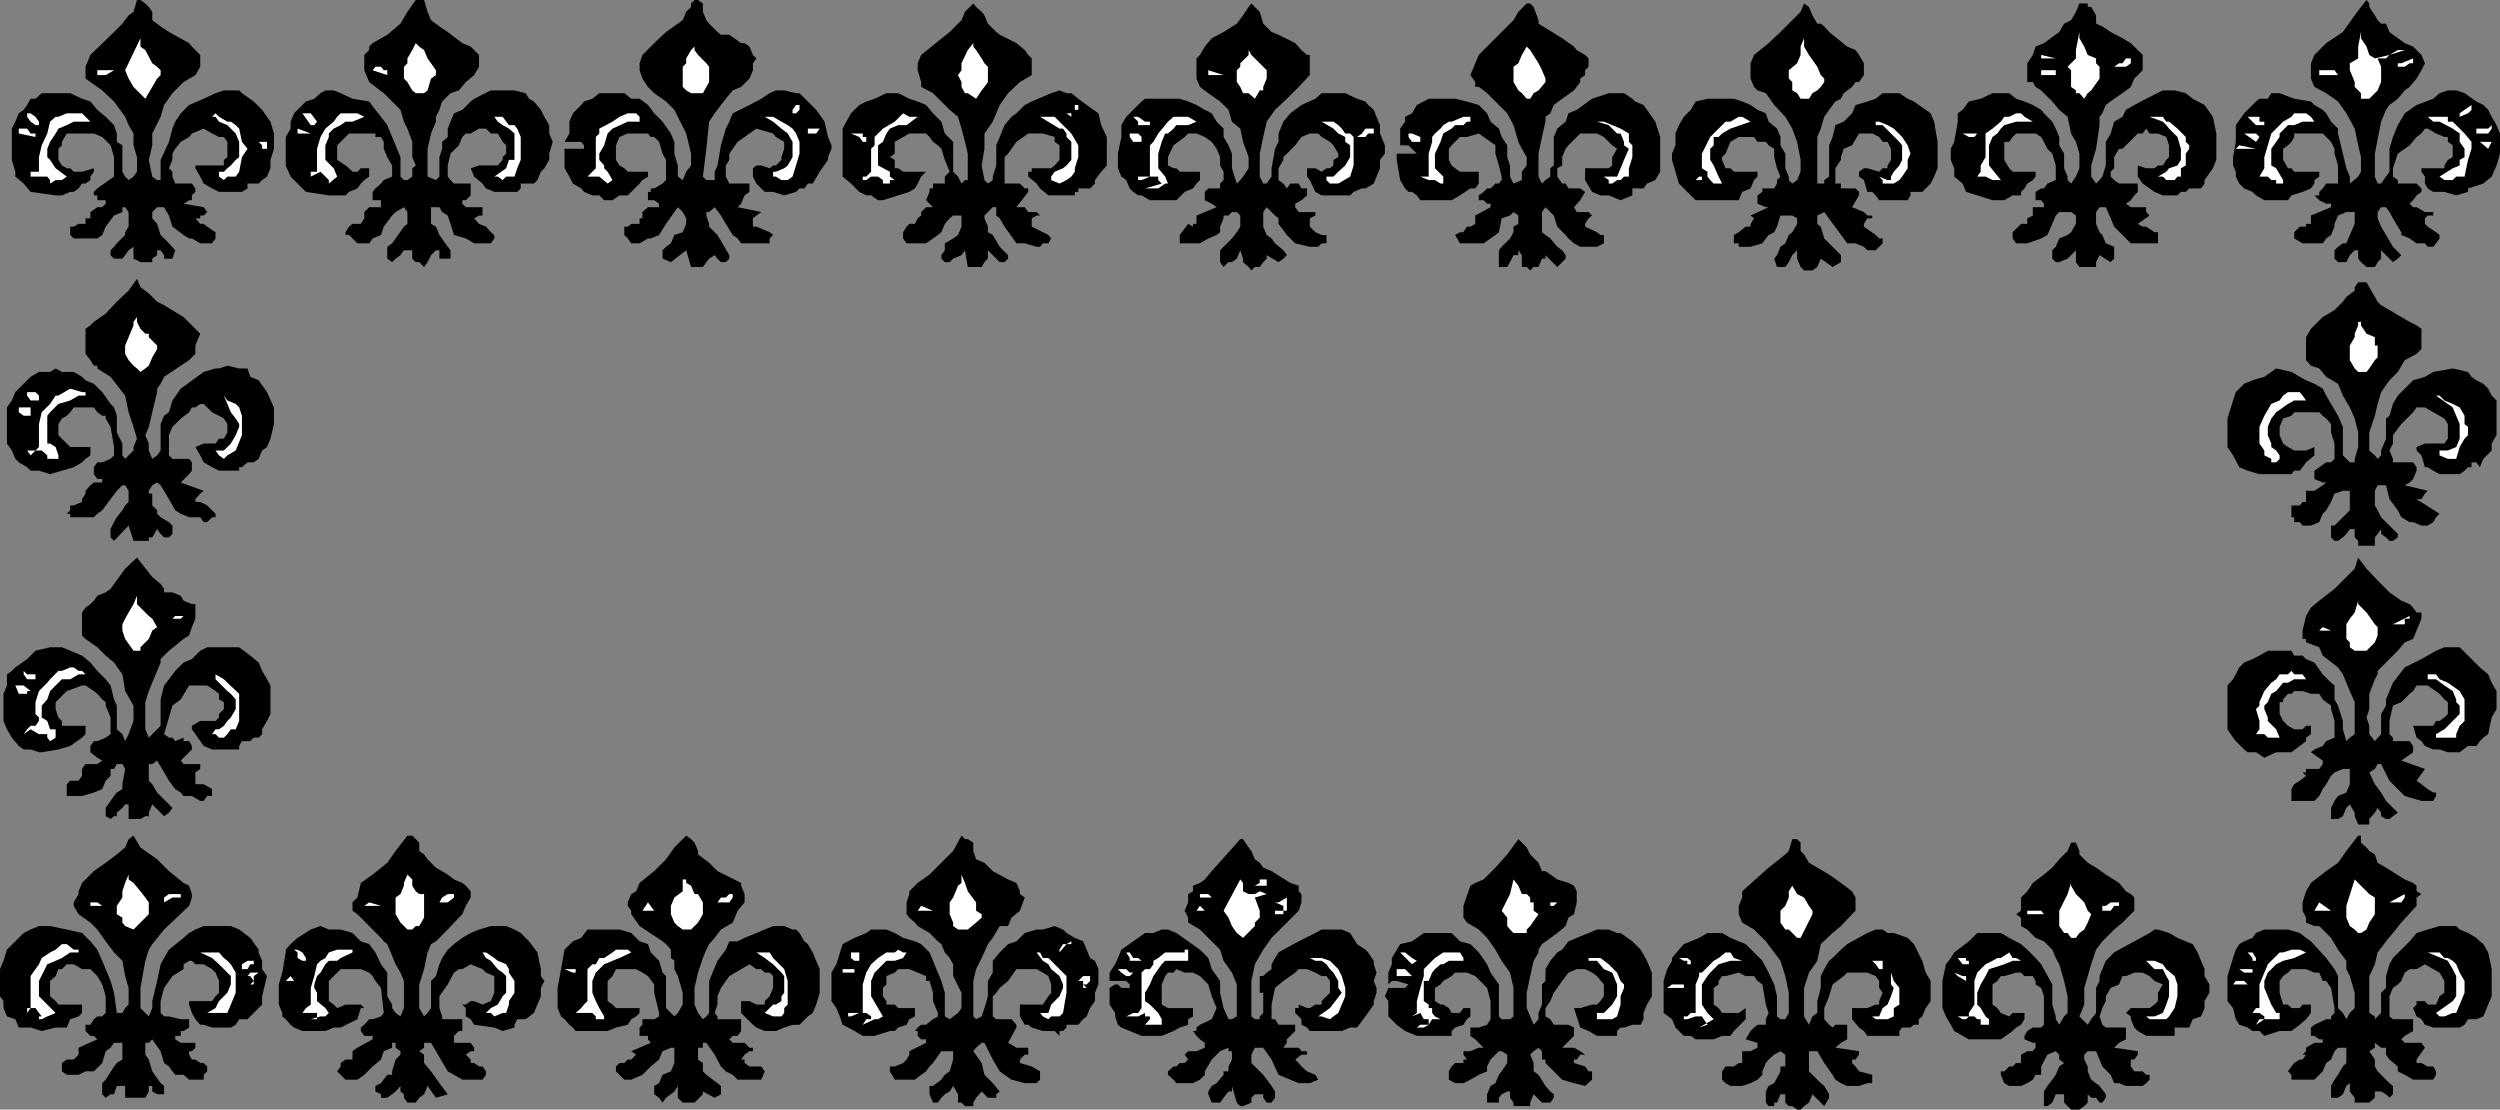 <svg xmlns="http://www.w3.org/2000/svg" width="359.602" height="159.602"><rect width="100%" height="100%" fill="#808080" stroke="none"/><path d="m61 0 .5 1.703.5 1.2 1.203.898 1.2.8L66.5 6.204l1.203.5 1.2 1.2v1.699l-.7 1.199-1.203 1L66 13l-1.2.402-1.198 1.2-.399 1.199-.5 1v.699L62 19.203l-.5 2.2v4l1.203.5.5-.5v-2.801l.399-1.2v-1l.8-.699V18.5l.399-1 .5-1.2 1.199-.5 1.203-1.198.5-.399L70.602 13H74l1.602.402.5.801.699.399 1 1.199.5 1L79 18v1.203l.5 1.2-.5 1.699V23l-.7 1.203-.5.5-.5 1.2-.5.5h-1.898v.699l-.5.5h-3.3l-1.2-.5-.5-.7-1.199-1-.5-1.199 1.2-.402h2.699L72.3 23v-.398l.5-.5v-1.2l-.5-.5-.7-1.199h-1l-.699-.703h-1l-1.199.703H67l-.5.5-.5 1.2-1.2 1.199-.398 1.699v1.601l.399.5.5.5h2.402v1.7L67 28.8h-.5v.5l.5.5h2.402V31h-.5l-.699.402.7.801 1 .399.699.8.5.399v.5l-.5.699h-2.399L67 34.3l-1.7-.5-.5-1.597L64.403 31l-.8-.5-.399-.7H62v2.403l.703.399.5 1.199 1.2 1.699.398.5v1.203h-1.598V36h-.5l-.703.703-.5 1-.5.7-.7-.7h-.5l-.5-.5V36h-1.198l-.5.703-.7.5-.5.5-.699-.5V35.5l.7-.5.5-.7 1.199-1.698.5-.399V30.5l-.5-.7-1.2.7-.5.5-1.199 1.602-.402 1.199-1.2.5-.5.699h-1.699l-1.199-1.2h-.5v-.398l.5-.8.5-.399h1.2l.5-.8V30.5l.699-.7H54.8v-1h-1.2v-1.198l.399-.5.8-.7.403-.5 1.2-.5v-1.601l-.7-1.2-.5-1.199v-1l-.402-.699H54v-.5h-3.797l-.5.5-.703.7-.5.5V23l1.203.8.5.403.5.5h.7l.5-.5h1.199v1.2l-.7.5-.5.5-.5.699-1.199.5-.5.5h-2.402l-3.301-.5-2.2-2.2-.698-1.601v-4.098L41.8 18.5v-1l.5-1.2 1.7-1.697 1.203-.399.899-.8L46.8 13H48l1 .402 1.703.801 2.399.399L54 15.8l.8 1 .904 1.2.7 1.703.5 1.2.699 1.699v2.8l.5.5h.5l.699-.5v-1.199l.5-.402-.5-1.2v-2.199l-.7-1.902-.5-1-.5-1.7-2.398-2.398L54 12.5l-.898-.7-.7-1.698v-2.2l.7-.699v-.5l.5-.5L55.703 5l1.899-1.598 1-1.699L59.8 0H61M21.902 2.902l1.2.899 1.199.8 2.902 1.602.399.5 1.199 1.2v1.699l-.7 1.199-1.699 1-1.601 1.601-1.2 1.7-.5 1.699-1.199 2.402v1.7l-.5 2.097.5 2.402.7.5h.5V23l1.199-2.598.5-1.902.402-1L26 16.3l1.203-1.198 2.098-.899 1.699-.8L32.203 13h2.2l.398.402 1.699 1.2 1.203 1.199 1.2 1.699.5 1.703v2.2l-.5 1.597v1.203l-.5 1.2-.7.5-.5.5h-1.601v.699l-.801.5H31.5l-1-.5-1.2-.7-.5-1-.698-1.199v-.402h4.101V23l.5-.398v-2.2l-.5-.699H31.5l-1-.5-1.2-.703-1.698.703-.399.5-1.203.7-.797 1-.402.699V23l-.5 1.203.5.5v.7l.402 1h2.399l.5.699v.5l-.5.5v.699h-.399l-.8.5 2.898.5.5.699-.5.5h-.5v.402h-.7l.7.801h.5l.5.399 1.199.8v.899l-.5.699h-1.7l-1.198-.7h-.399l-.8-.5-1.602-1.198L24.3 31l-.7-1.2h-1l-.699.7v.902l.7.801.5 1.598L24.3 35l.902 1-.402 1.203h-1.2v-.5L23.1 36h-.5v.703l-.699.5v.5h-1.699l-1-.5V35.5l-.703.5-.5.703-.398.5h-1.2l-.5-.5V36l.5-.5.399-.5 1.2-1.2v-.398l.5-.8V30.5l-.5-.7h-.398v.7l-1.2.5-1.199 1.602-.5 1.199-.703.5h-3.398l-.5-.5v-1.2h.5l.699-.398h1v-.8H13V30.5l1-.7h.703l.5-.5v-.5H14v-.698h-.5v-.5l.5-.5 2.402-1.7v-2.8l-.5-1.7-1.199-1.199-1.203-.5H9.602l-.7 1.2v.5l-.5.5V23l.5.8.7.403h.5l.5.5H11.8l1.699-.5v.5l-.5.7v.5l-.7.5h-.5l-.5.699-.698.5h-.5l-1.2.5H8l-3.598-.5-1-1.2-1.199-1v-.699L1.703 23v-4.5l.5-1 .5-1.2.7-.5.5-.698.5-.899h.699l.898-.8h4.102l1.699.8 1.199.399 1 1.199 1.203 1 1.2 1.199.398 1.203v1.2l.8.5v3.8l.399.7.5.5.703-.5.5-.7v-2.101l-.5-1.7v-1.699L18.5 18l-.5-1.2-1.598-2.198L14.703 13l-2.402-1.7V9.603l.699-1.7 3.402-3.3 1.2-1.2.898-1.199.703-.5.5-1.703h.5l.7.5.5.5.5.703v1.2m81.3 1.698.5.398h1.2l1.699 1.203h.5l.699.5.5 1.2.5.5-.5.699v1l-.5 1.199-1.2 1.199-1.199.5-1 1.203-.699.899-.902 1.199L102 17.5l-.398 3.902-.5 4 .5.5h1.199v-1.199l.402-.902.5-2.899.7-2.402.5-1 .5-1.2 2.398-1.198 1.699-.899 1.203-.8.899-.403h1.199l1.699.402h.5l1.203 1.2 1.2 1.199 1.199 1.699.5 2.203.5 1.2v.5l-.5 1.199V23l-1.2 1.703-1 1.7h-.699l-.5.699H115l-.5.5-1.7.5-1.597-.5H110l-1.2-1.2-.5-1v-1.199l.5-.402h.7l1.203.402.5-.402h.399l.8-.801v-.398l.399-1.2v-1l-1.2-.699-.398-.5-2.402-.703-1 .703-.7.5-1 .7-.699 1-.5.699V23l-.5.8v1.602l.5 1h2.899v1.2l-.7.5-.5 1.199-.5.5 3.399.699-.7.5-.5.402v1.2h.5l1.903.8.5.399-.5.5V35h-4.101l-.5-.7-.7-.5-1-1.597-.699-1.203-.902-1.2-.801.7h-.398v.5l.398 1.203v.399l1.203 1.199 1.7 2.902v.5l-.5.5h-.7l-.5-.5-.402-.5-.801.5-.398.5-.5.7h-1.7L98.703 36 96.5 37.703l-1.2-.5V36l.5-.5.7-.5.5-1.2 1.203-.398.5-1.199v-.8l-.5-.903-.703-.7-.5.7-1.2 1.703-1 1.598-1.198.5h-.399L92 35h-1.2l-.5-.7-.5-.5v-1.198h.5l.5-.399H92v-.8h.402V30.5l.801-.7h1.598v-.5l-.7-.5h-.898v-1.198h.399v-.5h.5l1.199-.7.5-.5V23l-.5-.898-.5-1.7-.7-.699h-.5l-.398-.5h-2.902l-1.2.5-.5 1.2V23l.5.8.7.403.5.5h2.902v.7l-.8.5-.403.5-1.7 1.699h-1.198l-1 .699h-1.2l-.699-.7h-1l-1.203-.5-.398-.5-1.2-.699-.5-1-.699-1.199v-2.8H84v-.5l-.398-.5h-2.399l.7-1.2V17.5l.5-1.2 1.199-1.198.398-.5 1.203-.399 1-.8h3.598l1 .8H92l1.203.899.899 1.199L95.3 17.5l1.199 1.703.5 1.2v1.699l.5 1.699v1.601l.703.5.5-1.199.7-.902v-1.7l-.7-2.898-1.203-2.402-.5-1-1.2-1.2-1.698-1.199-.899-.902-.8-1.2L92 10.103v-1l.402-1.2 1.7-1.699L95.8 4.602l2.402-1.7.5-1.199.7-.703V.5l.5-.5h.5l.699.5v1.203l.5 1.2.398.5 1.203 1.199m240.001-1.2.5 1.2.5.398 1.7 1.203 1.199.5 1.199 1.2.5 1.199-.5 1-.7 1.199-1 1.199-.699.5-1 1.203-1.199.899-.5.699-.703 1.699-.898 4.602v3.3l.398 1h.5l.703-1 .5-.699v-3.3l.5-1.7.7-1.703 1-1.7 1.699-1.198 2.398-.899.902-.8 1.2-.403h1.199l1.199.402 1.703 1.2 1 .5.7.699.5 1 .699 1.199.5 1.203v2.899l-.5 1.699-.7 1.601-1.199 1-2.203.7v.5l-1.7.5-1.698-.5H350l-.797-.5-.402-.7v-1l-.5-.699v-.5h3.3v-.402l.5-.801.7-.398v-1.7l-.7-.5v-.699h-.5l-1.199-.5-1.199-.703h-.402l-.5.703-.7.5-1 1.2-1.699 1.199-.699 2.101v1.2l.7.5v.5h2.699l.699.699v.5l-.7.5-.5.699-.5.5.5.5h.5l1.2.699H350v.5h-.797l-.402.402v.801l.402.399 1.2.8.5.399v.5l-.5.699-.403.5h-.797l-.402-.5h-1.2l-1-.7-1.199-.5v-.398l-.5-.8-.699-1.2-.5-.902-.5-.7h-.703l-.5.7v.902l.5 1.2.703 1.199 1 1.699 1.2 1.203-.5.5-.7.5L342.5 36v1.203l-.5.5-.398.7h-1.2l-.8-.7-.399-.5V36h-.5l-.703.703-.5 1h-1.2l-.5-.5V36l.5-.5.7-.5h.5l.5-1.2.703-1.597V30.5H337.5l-1.2.5-.5 1.203v.399l-.5 1.199-.698.5-.5.699h-2.899L330 34.3v-.898l.8-.8h.903v-.399h.7V31l2.898-1.2v-.5h-.7l-1-.5-.699-.698h.7v-.5l.5-.5.5-.7h1.699v-2.601l-.5-1.7v-.699l-.5-1-1.2-1.199H330v.5l-.398.7-.5.5-.7.5V23l.7 1.203h.5l.398.5h3.602v.7l-.7.5v.5l-.5.699-1.199.5-1.601.5-.5.699h-3.399l-1.203-.7-.5-.5-1.2-.5-.698-.699-.5-1v-.699l-.399-.902v-1.2l.399-2.199V18l1.199-1.7 1.699-1.698.5-.399h1.203l.5-.8h1.2l2.097.8 2.402.399.5.5 1.2.699.5.5.699 1.199 1 1v.703l.699 2.899.5 2.101.5 1.2v1l1.203-1 .399-.7v-2.101l-.399-1.7-.5-2.402-1.203-2.2-1.2-1.698-1.698-1.2-1.7-.902-.5-1.2V9.103l.5-1.2 1.7-1.699L337 4.602l1.703-2.399.899-1.203.8-1 .399.5V1l.8 1.203.399.7.5.5h.703m-201.101-.001 1.199 1.2.5.398 2.402 1.203 1.2 1 .5.7.5.5V10.8l-1.7 1L145 13.402l-1.2 1.7-1 2.398-1.198 1.703v2.2l-.399 2.398.399 2.101.5.5.699-.5v-.5l.5-1.601v-2.899l.5-1.199L144.5 18l1-1.2.703-.5 1.2-1.198 1-.5 2.8-1.2 1.2-.402 1 .402h.699l1 .801 1.199.899L158 16.3l.402 1.699.801 1.703V23.8l-.8.902-.903 1.2v.5l-.7.699h-1.698v.5h-.5v.5H150.8l-1.2-1-.5-.7-1.199-1v-.699h.5v-.5h2.801l.5-.402.7-.801v-2.098l-.7-.5v-.699l-1.703-.5h-2.098l-1.699 1.2L145 22.101l-.5.5v3.8h2.203l.7.7h.5v.5l-1.7 2.199h1.2l.5.699h1.199l.5.5h-.5l-.7.402v1.2l1.598.8.8.399.403.5-.402.699H150l-.398.5h-.5l-1.7-.5h-1.199l-1.703-2.398-.7-1.2-.5-.402v-1.2h-.5l-1.198 1.2v.402l.5 1.2v.8l.699.399 1 1.699L145 36.703v.5l-.5.5h-.7l-1-1-.698-.703v1.203l-.5.5-.399.7h-2L138.801 36l-.5.703-1.2.5-.5.5h-.699l-.5-.5v-.5l.5-.703v-1l1.2-.7.699-.5.5-1.198V31h-1.2l-.5.402-.699.801-.5 1.2-.5.398-.699.5-1 .699h-2.8l-.5-.7v-.898l.5-.8.398-.399h.8l.399-.8.5-.403v-.5l.703-.7h1l-1-1 .5-1.198v-.5h.5v-.7h1.7v-1l.699-.699-.7-1.703-.5-1.598-.5-.5-.699-.5-.5-.699-.5-.5h-2.402l-.899.5-1.199.7v1.699l-.703.5.703.398v1.203h.5l.7.5h3.3l-.703.7-.5 1-.398.699-.801.5-1.598.5L127 28.8h-.7l-1-.7h-.698l-1-.5-1.2-1.199-1.199-1V18.5l1.2-2.2 1.199-1.198 1-.5 1.199-.399 1.699-.8h1.703l1.598.8 1.199.399 1.203.5 1 1.199 1.2 1.199.5 1.703 1.199 1.2v4.3l.699.7.5 1 .5-.5h.402v-3.801l-.402-1.7-.5-1.902-.5-1.7-1.2-1-2.398-2.398-1.703-.902v-.7l-.5-1.698v-1l.5-1.2 4.102-3.3 1.699-1.7.5-1.199L140 .5l.402.5.801.703.399.5.5 1.2m39.601-.001 1.2 1.2 1 .398 2.398 1.203.902 1 .797.7h.402V10.8l-1.601 1.699-1.7 1.703-1.699 1.598-1.199 1.699-.5 2.203-.5 2.399v3.3l.5 1h.5l.7-1v-1.199l.5-2.8.5-1v-1.2l.699-1.703 1-1.2 1.601-1.198 2-.899.899-.8h3.398l1.703.8 1.2.399.398.5.8.699.399 1 .5 1.199v1.203l.703 1.7v1.199L198.5 23v1.203l-.5 1.2-.398 1-1.2.699h-.5l-1.199.5-.5.5h-4.101l-.899-.5-.8-1.7-.403-.5v-1.199h1.203l.899.5.699-.5h.5l.5-.402V23l.699-.398v-.5l-.7-1.2-.5-.5-1.198-.699-.5-.5h-1.2l-1.199.5-.902 1.2-1.7 1.699V23l-.699 1.203v1.7l.7.5.5.699.5-.7h1.199l.402.7H188v1l-.797.699-.902.5v.5l.5.699h2.402v.5l-.8.402v1.2l.8.8.899.399h.699V35h-.7l-.5.5h-1.199l-2.101-.5-1.2-1.2-1.199-1.597v-.8l-.5-.403-1.199-1.2-.5.7v2.102l.5 1.199.7.5.5.699 1.199 1 .5.703-.5.5-.7.5-1.699-1v.5l-.5.5-.5.7h-.703l-.5.5-.398-.5-.801-.7v-.5L178.402 36l-.5 1.203-.699.5h-.5l-.703.7-.5-.7V36l.5-.5 1.203-1.2.7-.898.5-.8V31l-.5-.5h-.7l-.5.5H176v.402l-.5 1.2v.8l-.5.399-1.2.5-1.198.699h-2.899v-1.2l1.2-1.597.699.399v-.399h.5V31L175 29.8l-.7-.5-1-.5v-1.198l.5-.5h1.7v-.7l.5-.5v-1.199l-.5-.902v-1.2l-.5-1.199-.7-1-1-.699-1.198-.5h-1.2l-.5.5-1.601 1.2-.801 1.699V23.8l.8.402h.403l.5.5h2.899v1.2l-.5.5-.5.699-1.2.5-1.199 1.199h-3.8l-1.2-.7h-.5l-.703-.5-.5-.5-.5-1.199-.7-.5-.5-1.199v-2.101l.5-2.399V18l.7-1.2 1-1 1.203-1.198.5-.399h5l1.2.399 1.199.5 1.199.699 1 .5L175 17.5l1 1v1.203l.703 1.2.5 1.199v2.101l.7 2.2.5-.5.398-.5.8-1.2v-1.601l-.8-2.2-.399-1.902-1.199-1-.5-1.7-1.203-1.198-1.7-1.2-1.198-.902-.5-1.2V8.403l.5-.5.699-1.199 1-1.203L176 4.602l1.902-1.2.899-1.199.8-1.203.399-.5 1.203 1.203.5 1.7M301.5 3.402l.902.399 1.2.8 1.699.899 1.199.703.5.5 1.203 1.2v2.199L307 11.3l-.5 1.199-1.2.902-1.198.801-1.2.899-.5 1.199-.402.5V18l-.5 3.402-.7 2.399v1.601l.7 1 .5-.5.402-.5.5-1.601v-3.399l.7-1.199.5-1.703 1.199-.7.5-1 1.199-.698 1.703-.899L311.102 13h1.699l1.601.402 1 .801 1.7.899L318.3 16.8l.5 2.402V23l-.5 1.203-1.2 1.7v.5l-.5.699h-1.699l-.5.5h-.699l-.5.5h-2.101l-1.2-.5-.699-.5-1-.7-.703-1v-1.601l1.203.402h1.2l.5-.402h.699l.5-.801.398-.398v-1.7l-.398-1.199-1.2-.5h-1.199l-.5-.703-.5.703h-.703l-2.2 2.2h-.5l-.698 1.199v1.601l-.5.5v.7l.5.5.699.5h2.699v1.199l-.5.5-.5.699-.7.5.7.5h2.203v.699l.5.5-1.703 1.203.703.399h.5l1.2.8h.5V35H306.5l-2.398-2.398-.5-1.2-.7-1.601H302l-.5.699v1.703l.5 1.2.402.398.5 1.199 1.2.5v1.703l-.5.5-1.602-1-.5 1v.7h-2.398l-.5-.7V36l-1.2 1.203-1.199.5h-.5l-.5-.5V36l.5-.5.5-1.2 1.2-.5.5-.398.699-1.199V31l-.7-.5h-1.699l-.5.5-.5 1.203-.703 1.598-.898.5-2 .699H290l-.5-.7v-.898l1.203-1.199h.899v-.8l.8-.403v-1.2H294v-.5l-.398-.5h-.801v-1.198l.8-.5H294l.5-.7 1.203-.5v-2.101l-.5-1.7-.703-.699-.5-1-.398-.699-.801-.5H290l-.5.5-.5.7h-.7V23l.7 1.203.5.5h3.3v.7l-.398.5-.8.5-.399.699-.5.5v.5H289.5l-1.2.699h-1.698l-2.2-.7-1.601-.5-.5-1.199-1.2-1v-1.199l-.5-1.203v-1.598l.5-1 .5-2.902v-1.2l.7-.5.902-1.198 1.7-.399 1.699-.8H289l1 .8 1.203.399 1.2.5 1.199.699.398.5 1.203 1.199.5 1 .5 1.203v1.2l.7 1.199v2.101l.5 1.2v.5l.5.5.699-1 .5-1.2v-2.101l-.5-1.7-.7-1.199-.5-2.402-1.199-1-1-1.2L294 13.403l-.398-.402-.801-.5-.399-.7h-.8V9.103l.8-1.2.399-1.199 1.199-.5 2.203-1.601.7-1.2 1-.5.699-1.199.5-1.203h1.199V1h.5l.699 1.203v1.2m-80.2-.501v.5l3.403 2.098 1.7 1.203.398.5 1.199.7.5.5v1.199l-.5.5v.699l-.7.5v.5L226.403 13l-1.699 1.203-1.203.899-.5 1.199-.7.5v.699l-.5 2.203-.5 2.399v3.3l.5 1 .5-.5.7-.5v-1.199l.5-.402v-4.098l.5-1.203 1.203-1 .399-1.2 1.199-.5L229 14.204l2.402-.8h2.2l1.199.8.402.399 1.2.5.5.699 1.199 1.699.699 2.203v5l-.7 1.2-1.199.5-.5.699h-1.601v1l-1.7.699-1.699-.7h-1.199l-1.203-.5-1-1.699v-1.699h3.402l.5-.402v-1.2l.7-1.199-.7-.5-1.199-1.199-1-.5h-2.402l-1.7 1.7-.398.5-.5 1.199V23.8l-.703.402v1.2l.703 1h.5l.399.699h1.699l.699.5-.7 1.199-.898 1 .399.699h1.699l.5.5-.5.402-.5.801v.399l1.703.8.5.399h.5V35l-1 .5h-2.402l-.899-.5-.8-.7-.399-.5L224 32.603 223.5 31l-1.2-1.2-.5.7v2.902l.5.399.7.5 1 1.199.703.5.5.703v.5l-.5.5-.703.7-1.7-1.7v.5h-.5l-.5 1.2h-.698l-.5.5-.5-.5h-.7v-1.7l-.5-.703v.703h-.699l-.5 1-.402.7h-1.2V36l.399-.5 1.203-1.2.5-.898v-.8l.7-.399V31l-.7-.5-.5.5-1.203.402-.398 2-.5.399-.7.5-1 .699H210l-.7-1.2.7-.398h.5l.5-.8h.5l.703-.399V31l2.2-1.2v-.5h-.5l-.5-.5h-.7v-.698l.7-.5.5-.5h.5l.699-.7h.5l.398-.5v-.5l-.398-1.601-.5-1.7v-1.199l-.7-.5-1-.699-.699-.5-1.703.5h-1l-1.2 1.2-.398.5V23l.399.8.5.403.699.5h2.703v1.7l-.5.699h-.703l-1.5 1-1.2.699h-4.5l-.5-.7-.698-.5h-.5l-.5-.5-.7-1.199-.5-2.902v-.898h2.899l-1.2-1.2h-1.199V18.5l.7-1v-.7l1-.5.699-1.198 1.699-.899h3.8l1.7.399 1.703.5 1.2 1.199.5 1.199 1.199 1 .398 1.203.8 1.2v1.699l.403 1.199v1.601l.5 1 1.2-.5v-1.199l.699-.902v-1.2l-.7-1.199-.5-1-.699-2.402-.902-1.7-2.899-2.898-.5-.402-.699-.5h-.5v-.7l-.703-1 .703-1.698.5-1.2 1.2-1.199L215.601 5l2.101-2.098.7-1.199L219.601.5h.5l.5.5.699 1.902m41.102.898.7.802.5.398 2.101 1.703 1.2.5.5.7.699 1.199V10.8l-.7 1h-.5l-.5.699-1.199.902-.402.801-.801.399-.898 1.199-.7 1-.5 1.699-.5 1.203v6.7h1v-.5l.7-.5v-4.5l.5-1.2L264 18l1.203-.5 1.2-1.2.5-1.198 1.699-.5 1.199-.399 1-.8h2.402l1.2.8.898.399.699.5 1 .699.703.5.5 1.199.5 2.902v3.801l-.5 1.2-.5 1-1.203 1.199h-1.7v.5l-.398.699h-4.101l-.5-.7-.5-.5h-.7l-.5-1.699-.699-.5v-.699l.7-.5h.5l1.699.5.5-.5h.699v-.402L272 23v-1.598l-.5-1h-.7l-.5-.699-1-.5h-1.898l-1 1.7-1.199.5-.402 1.199V23L264 24.203v2.2h.8v.699h2.102l.5.5v.5l-1 1.699 1.7.699.5.5h.699v.402h-.7l-.5.801v.399l1.7 1.199.5.5h.5V35l-1 1h-1.2l-.5-.5-1.199-.5h-1.199l-3.3-4.5-1 .5v1.203l.5.399.5 1.699 1.199 1.199 1.199 1.203v1l-1.2.7-1.699-1.2-.5 1.2-.699.5H259.5l-.5-.5-.5-1.2V36l-.7.703-.5 1-.5.7h-1.198l-.399-1.2.399-.5.5-1.203.699-.5.5-1.2.5-.398.699-1.199v-.8l-.7-.403h-1.698l-.5 1.602-.399.8-.8.399-.403.5-.5.699-1.7.5h-1.698V35h-.7v-1.2l.7-.398 1-.8h.699v-.399l.5-.8-.5-.403 2.601-1.2H254l-1.2-.5v-1.198l.7-.5v-.5h1.703l.399-.7v-.5l.5-.5-.5-1.199-.399-1.601v-1.2l-.8-.5-.403-.5h-1.2l-.5-.699h-2.198l-1.2.7-.699 1.699-.5.5V23l.5 1.203h.7l.5.5h3.398v.7l-.5.5-.5 1.199-1.2.5-.5 1.199h-6.199l-1.699-1.7-.703-.699-.5-1.699-.5-1.703v-.898l.5-1.2v-1.699l.5-1.203.703-1.2 1-1 .7-1.198 1.699-.399h3.8l1.2.399 1.199.5 1 .699 1.199.5.402 1.199 1.2 1 .5 1.203v1.2l.699 1.199v2.101l.5 1.2v.5l.5.5.699-.5.5-1.2V23l-.5-2.598-.7-1.902-1-1.7-1.597-1.698-1.203-1.7-1.2-.402-.5-.5-.5-1.2V9.103l.5-1.2 2.102-1.699 1.7-1.601 2.898-2.9.5-1.203.703.5.5 1.203.7 1.2h.5l.5.398"/><path fill="#fff" d="M301.5 8.402v.7l.5.5V11.3l-1.2 1.7-.5.402-.5.801-.698-.8h-.5V13l-.7-.5v-2.398l-.5-.5 1.2-1.2V7.203l.5-2.601V5.5l.699 1.203.5 1.2 1.199.5m40.102-.001 2.101-.5 1.2-.699h1l-2.2.7-.5.5H342l.5 1.199V11.8L342 13l-.398.402-.801.801h-1.2v-.8l-.898-.903v-.7L338 10.103v-1l1.203-.7v-1.7l.399-2.101V5.5l.8 1.203.399 1.2.8.5M221.3 13l-.698.402-.5.801h-.5l-.7-.8-.5-.403-.699-1.2V9.603l.7-.5.5-1.2.699-1.199V5.5v1.203l.5.5 1.199 1.899.5 1 .5 1.199v.5l-1 1.199m39.402.402-.5.801H259l-.5-.8-.7-.403v-1.2l-.5-.5v-1.198l1.2-1 .5-1.2V6.703l.5-1.203v1.203l.703 1.2 1.2 1.699.5 1.199.5.5v.5l-.5.699-.5.5-.7.402M21.902 12.5l-1 1.703L19.703 13l-.5-.5-.703-1.2-.5-1.198L20.203 5.5v1.203l.7.5 1 1.899.699.5.5.5v.699l-.5.5-.7 1.199m120.2-1.7v1l-.5.7-.399.5-.8 1.203-1.2-.8h-.402l-.5-.903v-.7l-.5-1 .5-.698v-1l.902-1.899.797-1v.5l.402.5.801 1.2.399.699.5.5V10.8M62 11.3l-.5 1.7-.5.402h-1.2L59.3 13l-.698-1.2-.5-.5V9.603l.5-.5v-.7l.699-1.199.5-1 .5.5.699.5.5 1.2.5.699.703 1v.699l-.703.5M181.703 12.5v.5h-.5l-.703 1.203-.898-.8h-.801l-.399-.903-.5-.7v-1.698l.5-.5v-.5l1.2-1.2V6.203v1l.398.7 1.203 1.199 1 1V11.3l-.5 1.199M102 11.8l-.898 1.602h-1.7L98.703 13l-.5-.5V9.602l.5-.5v-.7l.7-1.199.5-.5v.5l.5.7 1.199 1.199.398.5V11.8m191.602-3.398v-.5l2.101.5zm12.898 0v.7l-.7.5h-1.698l.699-.5h.5l.5-.7h.699m40.602 0v.7h-.5l-.7.5h-1v-.5h.5l1.7-.7M55.703 10.8l-2.101-.698.398-.5h.8l.403.5h.5v.699m-39.301-.699-1.199.699H14v-.7h2.402m279.301.001v.699h-2.101v-.7h2.101m40.597.699h-2.698v-.698h2.199l.5.699M173.8 10.8v-.698l2.2.699Zm-58.097 4.302H115v.699l-.5.5h-.5v-.5l.5-.7h1.203m38.399 1.699-.7-.5h.7l.5-.5v-.698h.5v.699h-.5l-.5.5v.5M353.8 16.8v-.5l.7-.5 1-.698v.699l-.5.5-1.2.5M13 17.5h-2.398l-1 .5-1.2.5-.402.703-.797 1.2-.402 1v1.199l.402.398L8 24.203l1.602 1.2-.7.5H8l-.797.5v-.5l-.402-.5H4.402v-.7h1.2v-2.101l.398-1.7.8-1.699.403-1.703.797-.7h.402l1.2-.5H11.8l1.2 1.2m39.402-.7-1.699.7h-1L49 18l-1 .5-.7.703v.5l-.5 1.2V23l1.2 1.203.5 1.2-1.2 1v-.5l-1.198-1.2-1.399.7v-.7h.899v-3.3l.5-1.7.699-1.203 1.199-1 .5-.7.5-.5h2.402l1 .5m-6.8.7-.399.5h-.5L43.5 16.3h1.203l.899 1.2M92 17.5h-1.7l-2.198 1-.7.703-.5 1.7-.699 1.199V23l.7.8v.403l.5.5.699 1.2-.7.5-1.199-1H84h.5l.703-.7.5-.5v-4.5l.5-.5V18.5l1.899-1 1-.7 1.199-.5H91.5l.5.5v.7m240.902 0h-1.699L330 18h-.898l-1.2 1.203v.5l-.5.7-.699 1V23.8l.7.402 1 1.7v.5h-1v-.5h-.7l-.5-.5H324.5h.5l.703-1.2v-1.601l1-3.399.7-.703 1-1 1.199-.7.398-.5h1.703l.7.5.5.7M5.602 17.5v.5h-.5l-.7-.5-.5-.7v-.5h.5l.7.5.5.7M132 16.8l-1.598 1.2h-1.199l-1.203.5-.5.703-.5 1.2-.7.5V23.8l1.7.902v.7l.703.5H128v.5h-1v-.5l-.7-.5h-1l-.698.5h-.5v-.5h.5l.699-.7v-3.3l.5-.5v-1.2l.5-.5.699-.703 1.703-1 1.2-1.2.898.5H132m160.402.701H290l-1.7.5-.5.5-.5.703-.698.5-.5 1.2V23.8l1.699 2.101h-1.2l-1-.5h-2.398 1.2l.5-.699V23.8l.699-1.2v-3.398l1-.703 1.199-1 .5-.7H289l1-.5h.703l.5.5 1.2.7M34.8 20.402l.802 1-.801 1.2-.399 2.101-.5.7h-1.199l-.5.5-.703-.5v-.7h.703l.5-.5.5-.402.7-.801.5-.398v-2.2l-.5-1.199-1.2-1.203-1.203-.5-.5-.7h-.5l.5-.5.5.5 1.203.7h.5l.7.5.5.5.398 1.902M172.102 17.5l-1.2.5h-1.699l-.402.5-.801.703h-.398l-.5 1.2-.5 1.699v2.101l1 1.2.398 1h-.398l-1 .699h-1.899l2.399-.7-.5-.5v-.5h-1.2l-1.199.5h-.5v-.5h1.7v-4.5l.5-.5.699-1.199 1-1.203.398-.5.8-.7h2.102l1.2.7m-97.2 2.902V23l-.5 1.203-.402 1.2h-1.2l-.5.5-.698-.5h-.5l1.699-1.2.402-1.203H74v-3.797l-.797-.703-.902-.5-.7-.5-.5-.7h-.5 1.7l.902 1.2H74l.402.5.5 1.203v.7M325.703 18H324.5l-1.2-1.2h1.7v.7h.703v.5m27.597 0 .5.5.7.703 1 1.2v1L355 23l-.5 2.402h-1.2l-.5.5h-1.198l-.7-.5 1.899-1.199 1-.402V23l.699-.398v-1.2l-.7-1v-1.199l-1-.703-1.898-1H350l-.797-.7h2.899v.7h.699l.5.5m-188.598 0h-1v-.5l-.703-.7h.703l1 .7h.7v.5h-.7m46.797-1.2v.7h-.5l-.5.5h-1.2l-.5.5-1.198.703-.399 1.2-.8 1.699v2.101l1.199 1.2v1h-.399l-.8-.5h-.903l-1.2-.5h-1.198 2.398v-3.301l.5-1.7v-.699l.402-.5.801-.703.399-.5.8-.5h.399l1.699-.7h1m40.3.7-2.898 1-1.199.703-.5.5h-.703v1.2l-.5.5V23l.5.8.703 1.602.5 1H246.5l-.5-.5-.398-.5h-1.2l-.5.5h-.699 1.598v-.5h.8v-.699l-.8-.5v-2.101L246 19.703l2.203-2.203h.7l1.199-.7h.5l1.199.7M114 18.5l.5.703.5 1.2v1.699l-.5 1.699-.5 1.601-.7.5h-.898l-.8-.5h-.399v-.699h.399l1.199-.5.5-.402.699-1.2v-2.199l-.7-1.199-.898-.703-1.199-1-1.203-.7h1.203l1.2.7.898.5.699.5m41.102 2.402v1.7l-.5 1.601v.5l-.5.7-.7.5-1 .5-1.199-.5v-.5l.5-.7 1.2-.5.5-.402.699-.801v-2.598l-.7-.699v-.5l-.5-.703h-.5l-2.8-1.7h2.101l1.2 1.2 1.199 1.203 1 1.7m159.3-1.2v.7l.5.5v.5l-.5.699V23.8l-.699.402v1.2h-.5l-.402.5h-1.2l-.5-.5h-.699l1.2-.7.398-.5 1.203-.402.5-.801v-1.598l-.5-1.699L312 18.5l-.398-.5-.5-.5-1.899-.7h1.899l.5.7H312l1.203 1 1.2 1.203m-120.2-.5.5.5v4.098l-.5 1.601-1.703 1h-1.2l-.5-.5v-.5h1l.7-.699 1-.902.703-1.2v-1.699l-.703-.5v-.699l-1-.5-.7-.703-1.698-1h1.699l.699.5.5.5.5.703h.703m40.097 0v1.2l.5.5v1.699l-.5 1.601v1.2h-.698l-.5.5h-.5l-.7.5h-.5v-.5l-.699-.5h1.899l.5-1.2.5-1.203.699-1.598-.7-.5v-.5l-.5-1.199h-.5L231.403 18l-1.699-.5h1l2.399 1 1.199.703m40.1 1.699.399 1.2-.399.898v1.203l-.8 1.2-.399.5-.8.5H270.8v-.5l-.5-.5 1.199.5h.5v-.5l.402-.7.801-.902.399-.801v-2.098l-.399-.5L272 19.203 270.8 18h-1v-.5h.5l1.2.5.902.5 1.2 1.203.8 1.2m82.301-1.7h-.5V18.5h1.7l.5-.5v.5l-.5.703h-1.2m-312 0h-1.902V18.5zm73.199-.703-.5.703h-1.199V18.5h1.7m80.097 0h-.398v.703h-.801l-.399.5h-1.199l.7-.5.5-.703H198M5.102 19.703l-2.399-.5V18.5h1.2l.5.703h.699v.5m279.3-.5-.402.5h-.797l-.902-.5h2.101m40.598.5-.5.7-1.7-1.2h1.7l.5.5m-200.398.699h-.5l-.5-.699-1.2-.5h1.7v.5h.5v.7m39.601-.001H163l-.5-.699v-.5h1.203l.5.5v.7m40.097-.7v.7h-1.198l-.5-.7v-.5h.5l1.199.5M38.402 21.402h-.699v-.5l-.5-.5h1.2v1m319.499 0-1.199-1h1.7zm-36.3 0 .5-.5 2.398.5zm0 0"/><path d="m28.8 48-.698 1.703v1.2l-.899.898-1.203.8-2.398 1.602-.5 1-.5.7v.5l-.7 2.898-.5 2.101-.5 1.2.5 1.199v1l.5 1.199.7-.5.5-.7V61l.5-1.2.699-.5.5-1.698 1.199-1.7 3.3-2.402L31 53h.5l1.203-.398 1.7.398h1.199L36 54.203l1.203.5 1.2 1.7 1 2.199V61l-.5 2.102-.5 1.199-.7.5-.5 1.199-.703.5h-.898l-.801.703h-.399v.5H31.5l-1-.5-1.2-.703-.5-1-.698-1.2 1.199-.5H31l.5-.698h.703l.5-.899V61l-.5-.797-.703-.402-1-.5-1.2-1.2h-.5l-.698.5h-.5l-.399.7-1.203.902-1.2 1.2-.5 1.199V65.5l.5.5h2.403l.399.5v1.203l-.399.5-1.203 1.2 3.3 1.199-.5.398-.698.8v.403h.699l1 .5 1.199 1.2v.5h-.5l-.7.699h-.5l-.5-.7h-1.597l-1.203-.5-.797-.5-.902-1.601-.7-1.2-.5-.8-.5-.399-.699.399-.5.8V71h.5v1.703l.7.7v.5l.5.5 1.199.699.5.5V76.8l-.5.5h-.7l-.5-.5-.5-.7-.699 1.2h-.5v.5h-2.199l-.703-2.2-2.098 2.2-.5-.5v-1.2l.5-1 .399-.699.8-1 .399-.699.5-.5v-1.601L18 69.8h-.398l-.801.8-.899 1.2-1.199 1.601-.703.5-.5.5h-3.398v-.5h-.5l.5-.5v-.699h.5l1.199-.5V71.8l.5-.801v-.398L13 69.8l.5-.399h1.203v-.5H14l-.5-.699v-1l.5-.703h.703l1.2-.5.5-.5v-1.2l-.5-2.898-.7-1.199V59.8h-.5L14 59.3l-.5-.7h-2.898l-.5.7-.5.5-.7.402-.5.797v1.602l1.7 1.699H13v1.2l-.7.5-.5.5-1.198.703-3.399 1-1.601-.5h-1.2l-.5-.5-1.199-.703-.5-.5-.5-1.2-.703-1v-5.198l.703-1 .5-1.2 2.2-2.199 1.199-.703h1.601L8 53l.902.5h1.7l1.199.703.5.5 1.199.5 1.203 1.2 1.2 1.699.5.5.398 1.199v2.402l.8 1.598V65.5L18 66l1.203-1.2v-.5l.5-1.198-.5-1.7-.703-2.101-.5-2.399-2.098-2.699L14 53v-.398h-.5L13 51.8l-.7-.899V47.3l.7-.5.5-.5 1.703-1.2 1.598-1.699L18.5 41.8l1.203-1.7.5 1.2 1.2.902 1.199 1.2 1 .5 2.8 1.699L28.801 48m312.801-5.297.398.7.5.5 1.203.699 2.899 1.699 1 .5.699.5v2.902l-.7.7-1.699.898-1 1.699-1.199 1.203-1.203 1.7-.5 1.699-.398 1.699-.801 2.402v2.598l.8.699.399.5.5-.5v-.7l.703-1.698v-2.899l.5-.402.5-1.7.7-1.199 2.199-2.199 1.699-.5L350 53.5l2.8-.5 2.2.5.5.703.703.5 1 .5.7.7.5 1 .699.699v5l-.7 1.199v1L357.203 66l-.5 1.203-.5-.703h-.703v.703h-.5l-.5.5-.7.5h-2.898l-.902-.5-.797-.5h-.402l-.5-1.703-.7-.7v-.5l1.2-.5h2.8l.5-.698V61l-.5-.797-.699-.402-.902-.5-1.2-.7h-1.198l-.5.7-1.7 1.699-1.199 1.602V63.8l-.5 1 .5 1.199v.5h2.899l.5.703v.5l-.5 1.2-.5.5-.7.398 3.301.8-.402.399-.5.8h-.7l3.301 2.102-.5.5-.402.7-.797.5h-.902l-1.2-.5h-.5l-1.199-.7-.5-1-1.199-1.601-.5-2H342l-.398.8v2.102l.398.7.5 1 1.203 1.199 1.2 1.199v.5l-.7.5h-.5l-.5-.5-.703-.5v-.7l-.5.7-.398.5v1.2h-2.399v-.7l-.5-.5v-1.198H338l-.5.699-.5.5-.7.5h-.5l-.5-.5v-1.7h.5l2.2-2.199v-2.8h-1l-1.2.398-.5 1.203-.698 1.2-.5.5-.5 1.199-1.2.5h-1.199l-.402-.5H330v-.7h-.398v-1.699h1.199l.402-.5h.5v-1.601h1.2l1.199-.801.5-.399h-.5l-1.2-.5v-1.199l.7-.5 1-.703h.699l.5-.5v-2.2l-.5-1.597V61l-.7-.797-.5-.402-.5-.5H330l-.398.5-1.2.402-.5 1.2v1.199l.5 1.199.7.5.898.5h1.703l1.2-.5V65.5l-1.2 1-.5.703-.402.5H330l-.398.5H325l-1.7-.5-1.198-.5-.899-1.703-.8-1.2v-4.097l.8-2.601.399-1.2 1.199-1.199 1.199-.5 1.703-.5 1.7-1.203 2.199.5 1.199.703.902.5 1.2.5 1.199.7.5 1 .699 1.199 1 1.699.699 1.601V65.5l1 1h.703V66l.5-1.7v-2.097l-.5-2-.703-1.601-1-1.7-.7-1.699-1.698-1-1-1.203-1.2-.398-.699-.801V48.5l.7-1.2 1.699-1.698 1.699-1 1.199-1.2.5-.699 1.203-.902v-.5l.5-.7h1.2l1.199 2.102"/><path fill="#fff" d="m21.402 48.5.5.5.7.703v.5l-.7 1.2-.5 1.199-.5.398-.699.5-.5-.5-.5-.398-.703-.801-.5-.899v-1.199l.5-1.203.703-1.7v-.5l.5-.698v.699l.5 1 .7.699h.5v.5m320.199 1.203H342v1.7l-.398.398L340.8 53l-.399.5h-1.199l-.5-.5-.703-1.2v-2.097l.703-1.203V48l.5-1.2v-.5h.399v.5l.8 1.2 1.2.5v1.203m5.001-.703h-1.7l-.699.703.7-.703h1.699M13 56.902h-1.7l-1.198.7-1.7.5L7.203 59.3l-.402.5v4h.402l.797.5.402 1.199v.5H6.801v-.5L6 64.8h-.898l-.7.7-.5-.7h1.2l.5-.5V61L6 59.3l1.203-1.198.797-1.2h.402l1.7-1 1.699.5h.5v.5H13m-7.398.7h-1.2l-.5-.7v-.5h1.2l.5.5v.7m326.101 0H330l-.898.5-1.7 1.199-.699.902-.5 1.2v1.199l.5 1.199v.5l.7.5.5.699v.5l-.5.5h-.7V66l-1-.5v-.7l-.703-1v-2.398l.703-1.601 1-1.7 1.2-.5.5-.699.699-.5h1.699l.402.5.5.7M34.8 59.8v2.802l-.898 2.199-1.199.699-.5.5-.703-.5-.5-.7h1.203l1-1 .7-1.198.5-1.2V61l-.5-.797-.7-.902-1-2.399.5.7 1.2.5.5.5.398 1.199M354.5 59.8V61l.5.402v1.2l-.5.5-.7 1.199-.5 1.699h-1.198l-1.2-.5v-.7h1.2l1.199-.5.5-1.198V61l-1-2.398-2.399-1.7h.5l.7.7 1.199.5 1 .5.699 1.199M4.402 59.3v.5h-1l-.699-.5v-.698h1.7v.699"/><path d="m24.8 85.203 1.2.5.402.7 1.2.5h.5V89l-.5 1.203-.399 1.2-.8.5-2.102 1.699-1.2 1.199v.5l-1.199 2.902-.5 1.2-.5 1.597v3.902l.5 1.2 1.7-1.7v-3.8l.5-2 .699-.899.902-1.203 1.2-1.2 1.199-.5 1.199-1.198 1-.5h4.601L36 94.3l1.203 1 .5 1.199.7 1.203.5.899v4.101l-.5 1-.7 1.2v.699l-.5.5H36.5l-.5.5h-1.2l-.398.699v.5H30.5l-1.2-.5-1.198-1.7-.5-.699v-.5l1.199-.699H31l.5-.5v-.5l.703-.703v-1l-.703-.398V99.8l-.5-.399-1.2-.8h-2.597l-1.203 2-1.2.898-.5 1.703-.698 2.399.699.5h.5l.402.5 1.2-.5v.5h.8l.399.699v.5l-.399.402-.8.797-.403.402.402.5h2.399v.7l-.7.5v1.699h1.2l1.199.699v1h-.7l-.5.703h-.5l-1.198-.703h-1.2L26 114l-.797-.5-.902-1.2-.7-1.198-1-1.7-.699.5h-.5v2.399l.5.5.7 1.199 2.199 2.203-.5.7-.7.5-1.699-1.7-.5 1.2v.5h-.5l-.699.398H18.5v-2.098H18l-.398.5-.801.7v.5h-.399l-.5.398-.699-.399v-1.199l.7-1 .5-.703.398-.5.8-.5v-.7l.399-2.198-.398-.7H16.8l-.399.7h-.5v1l-.699.699-.5 1.199-1.203.5-1.7.5H9.603v-1.7l.5-.5H11.3l.5-.698v-1l.5-.7H14l.703-.5L14 109l-1-.797v-.902l.5-.7h.5l1.203-.5.7-.5v-2.398l-.7-1.703v-.5l-.5-.398L14 99.8l-.5-.399-1.2-.8h-.5l-2.198.8-1.2 1.2L8 101v1l.402 1.203.5.5v.7h3.399v1.199l-.5.5-1.7 1.199-1.699.5-2.402.402h-.398l-1.2-.402h-1l-.699-.5-1-1.2L1 104.903l-.5-1.199v-3.902l.5-1.2V97l.703-.5.5-.5 1.7-1.2 1.199-1.198 2.101-.5h1.7l1.199.5 1.699.699 1.199 1 1 1.199 1.203 1.203.7.899.5 2 .398.898v3.402l.8.7.399 1 .5-1 .703-1.899V101.5L18 99.402 17.602 97l-1.2-1.7-1.199-1L14 93.103l-1.7-1.2-.5-.5v-3.3l.5-.7.7-.5.5-.5.5-.699 1.203-.5.7-.5.5-.703L18 81.8l1.703-1.597 2.2 2.797 1.199 1 .5.703v.5H24.8m320.602 1.199 1.2.5.5.5.5.7h.699V89l-.7 1.703-.5 1.2-1.199.5-1 1.199-1.699 1.699L342 96.5v.5l-.398.703-.801 2.098V102l-.399 1.203.399 1.2v1.199l.8 1 .899-1v-2.899l.703-1.203v-.898l1-2.399 1.7-2.203 2.398-1.2 2.101-1.198 1.2-.5h2.199L355 94.3l1.703 1.7 1.2 1 .5 1.203.699 1.2V102l-.7 1.203-.5 2.399-.699.5-.5.5-.5.699H355l-1.2.902h-1.698l-1.2-.402H350l-1.2-.5-.5-.7-.698-.5-.5-1.699H350l.402-.699h.5l.7-.5.5-.5V101l-.5-.398-.7-.801-1.699-1.2h-1.601l-.5.801-.5.399-1.2 1.199-1.199.5-.5 2.203v1.899l.5.5v.5h2.399l.5.699v.902l-1.7 1.2 3.399 1.199-1.2 1.699.7.5.902.699.797.5h.402v.5l-.402.703h-1.7l-2.398-.703-2.199-2.2-1.203-2.398h-.5l-.398.7-.801.5.8 1.699.899 1.199.703 1.203 1.7 1.7-.7.5-.5.398h-.5l-.703-.399v-.5l-.5-.699-.398.7-.801.898v.8h-1.598l-.5-1.199v-.5l-.703-1.199-.5.5-.5 1.2-.7.398h-1v-1.598l.5-1 .5-.703 1.2-.5.5-1.2v-2.198h-1l-1.2.5-.5.5-.698 1.199-.5.699-.5 1-.7.703h-3.3V113.5l.398-.7.8-.5.903-.698-.5-.5h.5v-.5h1.899l.5-.7v-.5l-1.7-1.199.5-.402 1.2-.5.5-.7 1.199-.5v-2.398l-.5-1.703v-.5l-.7-.5-.5-.398-.5-.801h-1.199l-1.199-.399H330l-.398.399h-.5l-.7.8V101h-.5v1.703l.5 1 .7.7.898.5h1.203l.5-.5h.7v1.199l-.7.5v.5l-.902.699-1.2.902h-2.199l-1.699.797-1.203-.797h-1.2l-.5-.402-1.198-1.2-.399-.5-.8-1.199v-6.3l.8-.899.399-.703.5-1 .699-.7 1.199-.5 1-.5 1.203-.698h3.399l.398.699h1.203l.5.5 1.2.5L334.101 97l1.199 1.203.5.399v2l.5.898.699 2.203v1.2l.5 1.699.5-.5.703-.5V101L338 99.402l-.5-1.199L337 97l-.7-1-2.198-1.7-.5-1.198-1.899-.7v-.5h-.5v-1.199l.5-2.101.7-1.2 1.199-1 2.199-1.699L337 83.5l.5-.5 1.203-1.2.5-1.597 1.2 1.598L342 83.5l1.703 1.703 1.7 1.2"/><path fill="#fff" d="m21.402 91.902-1.199 1.2v.5h-1L18 91.902l-.398-1.199v-.902L18 89l.5-.898.703-1.2.5-1.199v1.2l1.7 1.699.5.398.699 1.203-.7.5-.5 1.2m319 1.699h-1.699l-.703-.5v-.7l-.5-.5v-2.101L338 89l.703-.898.5-1.7v.5l1.2 1.2 1.199 1.699.398.402v1.2l-.398 1-1.2 1.199m-314-5L26 89h-1.7.5l.403-.398h1.2M344.902 89.8h-.699l2.399-1.198V89h-.7v.8h-1m-11.3.903.5-.5 1.199.5zM12.3 97h-1l-1.198.703h-1.2l-1.699 1.7-.402 1.199L6 101.5v1.703l.8.5.403 1.2H8v1.199l-.797.5-.402-.5v-.5H5.6l-1.199-.7-1 .7.5-.7.5-.5h.7l.5-.699v-.5l-.5-.5V101l.5-1.598L6.8 98.203l.402-.5 1.2-1.203h.5l1.199-.5h.5l.699.5h.5l.5.5m-7.198.703h-1.2l-.5-.703v-.5l.5.5h1.2v.703m326.601 0H330l-.898.5h-.7l-1 1.2-.699.398-.5 1.199-.5.5v.5l.5 1.203v.5l1.2 1.2.5 1.199h-1.7l-.5-.5H324h.5l.5-.7v-1.199l-.5-1.703.5-.5v-.5l.703-1.598 1-1.199.7-.5.5-.703h1.199l.5-.5.398.5h1.203l.5.703M34.402 99.8v3.903l-.5 1.2h-.699l-.5.699-.5.5H31.5l-.5-.5h-.5l.5-.7h.5l.703-.5.5-.699.5-.5.7-1.203v-1.398l-.7-.801-.5-.399-1.203-1.199-.5-.5V97l1.203.703.5.5 1.7 1.598m320.097.801v3.101l-.7.7-.5 1.199v.5h-2.898v-.5l1.2-.7 2.199-2.199V101.5l-.5-.5v-.398l-.5-1.2-1.2-.8-1.199-.899h-1.199V97h1.2l.5.703 1.199.5 1.699 1.2.699 1.199m-350.098-1.2h-.5v.399H2.703l-.5-1.2h1.2l1 .801"/><path d="m26.402 127 .801.402.399 1.2v.5l-.399 1.199-3.601 3.402-1.7 2.098-.5.8-.5 1.602-.699 3.899V145l.7.703.5.5.5-1.203v-1l.699-2.898.5-2.399.5-.902.699-1.2 2.101-1.699.801-.699.899-.5 1.199-.5h3.902l1.2.5 1.597 1.2 1.203 1.699V137l.5 1.203v1.2l.7 1-.7 2.898v1.199l-2.101 2.102h-1.2l-.5.8-.699.399H30.5l-1.2-.399h-.5l-.698-.8-.5-.899-.399-1.203v-.5H30.5l.5-.7.5-.5v-1.698l-.5-1.2-.5-.5-1.2-.699h-1.198l-.5-.5h-.399l-.8.5v.7l-1.602 1-.5.699-.7 1-.5 1.898v1.703l.5.5h.7l1.699.399h1.203v1.199l-.8.5H26V149h-.797v.5l.797.5h2.102v.703l-.5.5h-.399v.5l.399.7h.5l.699.5h.5l.5.5v.699l-.5.5v.699h-2.098l-.8-.7h-1.2l-.402-.5-.5-.699-.7-.5-.5-1.699-1.199-1.703-.5.5h-.5v1.703l.5.7.5 1.699 1.2 1.699.5.402v1.2h-1l-.7-.403v-.797h-.5V157l-.5.902H18v-1.699h-1.2l-.398 1.2h-.5l-.699.5-.5-.5V155.8l.5-.5 1.2-1.899.398-.5.8-.5V150h-1.199l-.5.703-.699.5-.5 1.7-1.203 1.199h-1.2l-1 .5H9.603l-.7-.5v-1.2l.7-.5h1l.699-.699v-1L14 149.5l-.5-.5H13l-.7-.7v-.898h.7l.5-.8.5-.399h.703l.5-.5v-2.402l-.5-1.7-.703-1.199-1-1h-1.2l-1.198-.699h-1l-.7.7h-.5l-.402 1-.797.699v2.199L8 144l.402.5h3.399v1.203l-.5.5-1.2.399-.5 1.199H8l-2 .5-1.598-.5H2.703l-.5-1.2L1 146.204.5 145v-1l-.5-.7v-3.898l.5-1.199.5-1.601 1.203-1.2 1.2-1.199 1-.5 1.199-.5h1.601l2.399.5 2.199.5 1.199 1.2 1 1.199.703 1.601.5 1.2.7 1.699.5 1.699.398 2.902h.8L18 145l.5-.5v-2.398l-.5-1.7-.398-2.199-1.2-1.203-1.199-1.598L14 133.703l-1-1-1.7-1.203-.698-1.2v-.5l.699-1.198v-.399l.5-1.203 1.699-1.7 1.703-1.198 1.598-1.2 1.199-1 .5-1.199.703-.5 1 1.7 2.399 1.699L24.3 125.3l2.102 1.7M61 122.902l.5.7.5.5.703.699 1.7 1 .898.699 1.199.5.5.402.703.801v.899L67 130.3l-.5 1.199-.5.5-1.598 1.703-1.699 1.7-.703.398-.5 1.199-.5 2.402-.7 2.2V145l.7 1.203.5-.5.5-.703v-3.898l.703-.7.5-1.699.399-.902.8-1.2.899-.8 1.199-.899 1.203-.699 1.2-.5 1.699-.5H72.8l1.199.5.902.5 1.2 1.2L77.3 137l.5 2.402v1l.5.7-.5 1v1.199l-.5 1.199-.5 1.203-1.2.899h-1.199l-.402.8v.399l-1.7.5-1.198-.5-2.899-.399-.5-.8-.703-.399V145l-.5-.5h.5l.703-.5h.5l1.2.5 1.199-.5.5-1.2v-2.398l-1.2-.5-.5-.5-1.699-.699-1.203.7H66l-.7.5-.898 1.699-1.199 1.699V145l.399 1.203v.399H66.5v1.699H66l-.7.699v1h2.403l.5.703v.5h-.5l-.703.5.703.7v.5h.5l.7.5h.5l.5.699v.5l-.5.699H66.5l-1.2-.7-.898-.5L62 150h-1v.703l-.7.5.7.5v1.2l1 1.199 1.203 1.699 1.2 1.601-1.7.5-1.203-1.699-.5 1.2-.7.5-.5.699h-1.198l-.5-.7v-.5l-.5-.402v-.797l-.7.797-.5.402-.699.5h-.902v-.5L54 157v-.797l.8-.402.903-1.2h.7v-.5l.5-1.699.699-.699v-.5l-.7-.5V150h-.5v.703l-1.199.5-.402 1.2-1.2 1-1.199 1.199-1 .699h-1.699l-.703-.7-.5-.5.5-.699v-.5l.703-.5h1v-1.199l.7-.5 2.199-1.203v-.5h-1.2l-.5-.7v-.5l.5-.398.7-.8h.5l1.199-.399.402-.5-.402-3.601-.801-1-.398-.7-.5-.5-1.2-.5H49l-1.7 1.7V144l.7.5.5.5 1.203-.5h2.2l.5.5h-.5l-.5 1.602L49 147.8h-1l-1.2.5h-3.3l-1.2-.5-.5-.399-.698-.8-.5-.399v-.5l-.5-1.203v-2.898l.5-1.7.5-2.902v-.398l.699-.801 1-.899 1.902-1.199 1.399-.5 1.199.5H49l1.703.5 1.2 1.2 1.199.398L54 137l.8 1.703.903 1.2v3.398l.7 1.199v.5l.5.703.699.5.5-1.203v-3.898l-.5-1.2-.7-1.199-1.199-2.902-.5-.399-.402-.5-1.2-1.199L51.903 132l-.5-.5-.699-.5v-1.2l.7-.698.5-2.102 1.699-1.2 2.101-1.698 1.2-1.7 1.699-2.199h.699l1 1v1.2l.699.5m39.401-.001 1.598 1.2 1.203 1.199 3.399 1.699v.402l.5 1.2v1.199l-1 1.199-.7 1.703-1.699 1-.902 1.2-.801.898-.398.8-.5 1.2-.7 2.101-.5 2.2v2.398l.5 1.203.7.899.5-.399.398-.5v-4.601l1.203-2.899 1.2-1.601.5-1.2h1.199l1-.5 2.898-1.199 1.203-.5h1.598l1.199.5h.5l.5.5.703 1.2.5.398.7 1.199.5 1.203.5 1.2v3.398l-.5 1.699-.5 1.203-.7.5-1.203 1.2h-1l-1.2.398-1.198.5H110l-1.2-.5-.5-.399-1.698-1.699V144h1.199l1 .5H110v-.5l.703-.7.5-1.198v-1.7l-.5-.5H110l-.5-.5h-.7l-1-.699-1.198.7-1.7 1-1.199 1.699-.5 1.199v1.199l-.402 1.203.402.5v.399h3.399v1.699l-.5.699h-.7l-.5.5.5.5h1.7l.699.703h.5v.5h-.5l-.7.5-.5.7h.5v.5l.7.5h1.699l.5.699-.5 1.199h-3.398l-.7-.7-1-.5-.699-.699-.902-1.699-1.2-1.703h-.5v.703h-.699v1.7l.7.5v1.199l.5.5 1.601 1.199.5.402v1.2l-.902.5-1.7-.903v.402l-1.199 1.2h-1.699l-.703-.7v-1.699L97 157l-.5.402-.7.5-.5.7-.5-.7-.698-.5v-1.199l.699-.402.5-1.2 1.199-.5.5-1.199v-2.199h-.5l-1.2.5-.5 1.2-1.198 1-1.2 1.199-1.601.699h-1l-1.2-1.2v-.699l.5-.5h.7l.5-.5h.5l.699-.699-.7-.5L93.603 150l-.399-.5v-.5H92v-1.2l.402-.398v-.8h1.7l.699-.399v-.5l-.7-2.902v-1.2l-.898-1.199-.8-.5-.903-.5h-2.898l-.5 1-.7.7V144l.7.5.5.5H92v.703l-.5.5-.7.399-.5.8-1.698.399-1.2.5h-4.601l-.399-.5-.5-.399-.699-.8-.5-.399-.5-1.203v-2.898l.5-2.7.5-2.8 1.2-1.2 1.199-.5.898-1.199h4.602l1.699.5 1.199 1.2 1.203.398.399 1.199 1.199 1.203.5 1.7.5.5V145l.699.703.5.5.5-.5.703-1.203v-1.7l-.703-2.398-.5-1v-1.199l-.5-.402v-1.2l-.7-.8-.5-.399-3.3-2.199-1.2-1.703v-.5l-.5-.7v-.5l.5-1.198.7-.399L92 127l2.102-1.7 1.699-1.698 1.199-1.7 1.703-1.699.7.5.5.5.5 1.2v.5m39.999.699 1.2.5 1.199 1.199L145 126.5l1.203.5.5 1.203v.399l.7.5-.7 1.898-1.203 1-.5 1.203h-1.2l-1 1.7-.698.898-.899 2-.8 1.601-.403 1.7v5.101l.402.399.801-.399.399-1.203.5-1.7v-2.198l.699-1.2v-1.699l1-1.203 1.199-1.2 1.203-.398 1.2-1.199 1.699-.5H150l1.703-.5 1.2.5.5.5 1.199.7 1.199.5 1 2.398.699.402.5 1.2v2.199l-.5 1.199V144l-.7 1-.5 1.203-.5.399-.698.8h-1.7v.399l-.5.5h-.5V149l-.699-.7H150l-1.598-.5-.5-.398h-.5l-.699-1.199V144.5H150l.8-1.2.403-.5v-1.198l-.402-1.2-.801-.5-.898-.5h-2.899l-1.203 1.7-1.2 1-.5.699-.5.5v2.902l.5.399h2.2l.703.8v.399L145 150l1.203.703h1.7v1h-.5l-.7.7v.5l1.7.5 1.199.699v1.199l-.5.5h-1.7l-1.902-.5-1-.7-.7-.5-1-1.699-1.198-2.402h-.399l-.8.703-.403.5 1.203 1.7.399 1.699 1.199 1.199 1 1.199-.5.402v.5h-1.2l-.5-.5-.398-.402-.8.902-.403.7v.5h-1.2l-.5-.5h-.5v-1.2l-.698-1.199-.5.797-.7.402-.5.5-.5.7h-.699l-.5-1.2v-1.199h.5l1.2-.902.5-.7.699-.5.5-1.699v-1.199h-1.7l-1.199 1.7-.5.5-.5.699-.703.5-.898.699h-2.899l-.703-1.2v-.699h.703l1.2-.5.5-.5.398-.699v-.5l2.402-1.203v-.5h-.703l-.5-.5v-.7h-.398l.398-.5.5-.398h.703l1-.8.7-.399v-.5l-.7-1.703v-1.2l-.5-1.698h-.5v-.7l-1.203-.5-1.2-.5h-1.597l-.5.5-1.203.5v1.2l-.5.5v1.199l.5.699v.5h1.203l.5.5h2.399v1.203l-.801.399-.399.8-1.199.399-.5.5H128l-2.2.699h-1.698l-1.2-.7-.902-.5-.797-.398-.402-1.199-.5-1.203-.7-1v-4.098l.7-1.199.902-2.902 1.7-.899 1.699-.699.699-.5h2.199l1.203.5 1.2.7 1.699.5.898.398 1.203 1.199.5 1.203.7 1.7.5 1.199.5 1.699v3.402l.699.399 1.199-.899.5-.703v-2.2l-1.2-2.398v-1.699l-.5-.902-.699-.801-.5-1.2-.5-.398-1.199-1.199-1.703-1-.398-.5-.801-.703-.399-.5v-1.7l.399-1.198v-.399L132 127l1.703-1.2 3.399-3.398 1.199-2.199.5.5h.402l.797.5v1.2l.402 1.199m199.2-3.399v1l.8.7.399.5.8.5.399 1.199 1.203.699 2.7 1.699 1.199.5.5.402v.801l.699.399-.7.5v1.199l-2.199 2.402-1.199 1.5-1 1.2L342 137l-.398 1.703-.801 1.7v5.3l.8.5v.399l.899-.899v-2.902l.703-.7v-1.699l.5-1.699.5-.902 2.399-2.399 1-1.199 1.601-.5 1.7-.5h2.398l.5.5 1.199.5 1.203.7.5.5.5.398.7 1.199.5 2.402v3.899l-.5 1.199-.7 1.703-1 .399H355l-.5.8-.7.399H350l-1.2-.399-.5-.8-.698-.399-.5-1.203.5-.5v-.5h1.199l.402.5h1.2l.5-1.2.699-.5v-1.698l-.7-1.2-.902-.5-1.2-.699-1.198.7h-1l-.7.5-.5 1.199-.5.5-.699.5-.5 1.199v2.902l.5.399h2.899v1.699l-1.2.699-.5.5.5.5h2.399l.5.703-1.2 1.7v.5h.7l.902.5H350l.402.699v.5l-.402.699h-2.898l-1.2-.7-1-.5v-.699l-1.199-1-.5-.699v-1h-.703l-.898-.703v.703l-.801.5.8 1.2v1l.399.699 1.203 1.199.5.5.5.402v1.2l-.5.5-.5-.5-.703-.403h-.898v.902l-.801.7h-2.098v-.7L338 157v-1.2l-.5.403-.5 1.2-.7.5h-1v-1.7l.5-.902.5-.7.7-1.199.5-.5v-2.199h-1.2l-.5.5-.5 1.2-.698.5-.5 1.199-1.2 1.199h-3.3v-.7l-.5-.5.5-.699.398-.5.8-.5h.403l.5-.699h-.5l.5-.5v-.5l1.2-.703h1.199v-.5h-.5l-.7-.5h-.5v-1.2l.5-.398 1.7-.8h.699v-.399l.5-.5V145l-.5-2.898-.7-1h-.5l-.5-1.2h-.699l-1.199-.5h-2.101l-.5.5-.7.5-.5.7v1.699l.5 1.699h.7l.5.5h1.199l.402-.5h1.2v1.203l-.7.899-.902.8-1.2.899h-1.699l-2.199.699-.703-.7h-1l-.7-.5-1.198-.398-.5-.8-.399-1.602-.8-1v-3.598l.8-2.601.399-1.2.5-.8.699-.399 1.199-.5.5-.699 1.203-.5h3.399l1.699.5.902.7.7.5 2.199 2.398 1.199 1.601.5 1V145l.699.703.5.899.5-.899.703-.703v-2.2l-.703-2.398-.5-1v-1.199l-1.2-1.601-1-1.7-1.698-1.699h-.7l-1.199-.5V132l-.5-1v-1.2l.5-1.597.7-1.203 2.199-1.7 1.699-1.198 1.199-1.7 1.703-2.199h.399M180.5 123.602l.703.5.5.699 1.2.5 2.699 1.699 1.199.402v.801l.402.399v1.199l-.402 1.199-.5.5-1.7 1.703-1.699 1.7-1.199 1.699-1.203 2.101-.5 2.399v5.101l.5.399h.703v-.399l.5-.5v-2.902h-.5v-2.399h.5l.5-.5.7-.5v-.699l.5-.902.5-.801.699-.398 2.199-1.2 2.402-1.199.899-.5H193l1.203.5 1 1.598 1.2.8.398.399.8 1.203v.5l.399 1.2-.398 1.199.398 1v.699l-.398 1.199v.5l-1.2 1.703-1.199 1.598h-1l-1.203.5h-4.598l-.402-.5-.797-.399v-.8l-.402-.399-.5-.5V145h.5v-.5l1.199.5h.402l.801-.5h.899v-.5l1.199-1.2v-1.698l-.5-.7h-.7l-.898-.5-1.203-.5h-1.2l-.5.5-.698.5-1 .7-1.2 1-.5 2.398v2.102h.5l.5.8h2.399v.899l-1.2 1.199v.5l-.5.703h2.2l.402.5H188v.5h-.797l-.902.7.5.5.402.5.797.699 1.203.5.399.699-1.2.5h-1.601l-1.2-.5-1.699-.7-1-2.199-1.199-1.699H180.5l-.5 1v1.2l.5.5.703.699.5.5 1.2 1.601.5.797v.902l-.5.7h-.7l-.5-.7v-.5H180.5l-.5.5v.7l-1.2.5h-.398l-.5-.5-.699-2.399V157h-.5l-.703.902-.5.7h-1.2l-.5-1.2V157l.5-.797.7-.402 1-1.2v-.5h.703v-.699l.5-1v-1.199h-.5v-.5l-1.203.5-1.2 1.2-1 1.699v.5l-.698.699-1 .5h-2.399l-.402-.5-.801-.7v-.5l.8-.699h.403l.5-.5h.7l.5-.5-.5-.699.5-.5h1.199l1.199-.5V150l-.7-.5-.5-.5-.5-.7h.5v-.5l.5-.398 1.7-.8L175 145l-.7-1.7-.5-1.698-1.198-1.2-1-.5h-1.2l-1.199-.5-.402.5H168l-.398.5-.5 1.2v2.898l.898.5h3.602v1.203l-.7.399v.8l-1.199.399-.902.5-1.7.699h-2.898l-1.703-.7-1.2-.5-.5-.398-.398-1.199v-.5l-.8-1.203v-2.398l.8-.5h.399l.5.5h1.199v-.5l-.5-.5h-2.398v-1.2l.8-1.199.399-.902.5-1.2 1.699-1.199.703-.5 1-.699h1.2l1.199-.5H168l1.203.5 3.399 2.399 1.199 1.199.5 1.601 1.199 1.7v1.699L176 145l.703 1.602h.5l.7-.399v-4.601l-.7-1.7-1.203-1.699-.5-1.601-2.898-2.899-1.7-1V132l-.5-1 .5-1.2v-1.198l.7-.399v-.8l1-.403.699-.5 1-1.2 4.101-4.597h.399l.8 1.2.399.5.5 1.199m41.8 1.698 1.7 1.2 1.602.5.8.402.399.801v1.598l-.399 1.699-.8.5-.399 1.203-1.203 1-2.2 1.598-.5.8V137l-.698 1.203-.5 2.2-.5 2.398V145l.5 1.203.5 1.2.699-.801v-.899l.5-1.203v-2.898l.5-.5v-1.7l.699-1.199 1-1.203.703-.398.899-1.2 1.199-.5 1.699-.699 1.203-.5h1.7l1.199.5h.5l1.699 1.2 1.199 1.199.902 1.601.7 1.7v3.398l-.7 1.199-.5 1.203v.899l-.402.8h-1.2l-1.198.399h-.5l-.5.5V149h-2.899l-1.203-.7-1.2-.5-.898-2.8h.899l1.699-.5h.703l.5-.5.5-.7v-1.698l-1-1.2-.703-.5-1-.5h-1.2l-1.198.5-.899 1.2-.703 1-.5.699L223 144l-.7 1v1.203l.7.399.5.8h2.102l.8.399V149l-1.699 1.703h1.7l.898.5.699.5h-.7l-.5.7h-.398v.5l1.598.5.5.699h.5v1.199l-1 .902-1.598-.402-1.699-.5-1.203-1.2-1.2-1.199v-.5h-.5v-1.199l-.5-.5-.698.5-.5.5.5 1.2v1.199l.699.5 1 1.601.699.797.5.402v.5l-.5.7h-1.2l-1.198-1.2-.5 1.2v.5h-2.399v-.5l-.5-.7V157h-.402l-.801.402-.398.5v.7h-1.7v-1.2l.5-1.199.7-.402.5-1.2.398-.5.8-1.199v-1.199l-.8-.5h-.398l-1.2 1.2-.5 1v.699l-1.199.5-1.203.699-1 .5h-1.2l-.898-.5v-1.2l.399-.699.5-.5h1.199v-.5h.5l-.5-.699v-.5h1l1.203-.5h.7l-.7-.703-.5-.5-.703-.5v-1.2h1.203l1.2-.398.5-.8V144l-.5-1.898-1.7-1.7-1.203-.5h-1.7l-.5.5-1.198.7-.399.5-.8.5V144l.8.5h.399l.8.5.399.703H210l.5-.703h1v1.203l-.5.399-.5.8-1.2.399-.5.5V149h-5l-1.698-.7-1.2-.898-1.199-1.199V144l-.5-.7.5-1.198h2.399l.5-.5-1.7-.5h-.699l-.5.5v-1.7l.5-1.199v-.902l1.2-2 1.699-.399 1.699-1.199h4l1.199 1.2 1.5.398 1.203 1.199 1.2 1.703.5 1.2 1.199 1.699v4.601l.398.399h1.203l.5-.399v-4.101l-.5-2.2-1.203-1.699-.898-1.601-1.2-1.7-1.199-1.199-1.703-1-.5-.703v-1.7l1-2.898.703-.402 1.2-.5 1.699-1.7 1.699-1.898 1.601-2.199 1.2 1.2.5 1 1.199 1.199.5 1.199h.5m37.199-2.399.703 1.2 1.2.699 1.699 1L264.8 127l1.601 1.203.5.899V131l-.5.5-1.601 1.703-1.2 1-1.699 1.598-.5 2.402-1.199 1.7-.703 2.199v4.101l.703 1.2.5-1.2.7-.5V144l.5-1.898v-1.7l.5-1 .699-1.199.5-.402 1.199-1.2.902-.8.7-.399 2.199-1.199 1.199-.5h1l.699.5h.902l2 .7.899.898 1.199 2.402.5 1.7.703 1.199V144l-.703 1-.5 1.203-.5.399v.8h-.7l-.5.399h-1.198l-.399.5V149h-4.601l-.5-.7-.7-.5-1-1.198V145h2.2l1.199-.5h.5v-.5l.5-1.2-.5-.698v-1l-.5-.7-1.2-.5h-2.898l-.5.5-1.601 1.2-.5 1.699-.7 1.699v1.602l.7.8.5.399.398-.399h1.703v2.098l-.902.5-.801.703 3.402.5v.5l-.5.7h-.5v.5l.5.5.5.699 1.899.5v1.199h-.7l-1.199.402h-1.699l-.902-.402-.801-.5-.398-.7-1.2-1.699-1-1.699h-1.199v2.899l1.7 1.699.5.402.699 1.2v.5l-.7 1.199-1.699-1.7-.5 1.2-.703.5-.5.5h-.5l-.7-.5h-.5l-.5-.5v-1.2h-.698l-.5 1.2h-.399v.5h-.8l-.403-.5V157l.402-.797.801-.402.899-1.7v-.699h.699v-1.699l-.7-.5-.898.5-.8.7-.403.5-.5 1.199v.5l-.7.699-1 .5-1.198.402h-1.7l-.699-.402-.5-.5v-1.2l.5-.699h1.2l.699-.5h.5v-1.699h1.199l1-.5V150l-1.7-.5.7-1.2.5-.5.5-.398h1.2v-.8l.402-.899L254 144.5l-.5-2.898-.7-.5-.5-.7h-1.198l-1-.5-1.899.5h-.5l-.5.7v.5l-.703.5v2.398l.703.5.5.703h2.399l1-.703v1.602l-1.7 1.699-.5.699h-1.199l-1.203.5h-2.598l-.699-.5h-1L241 147.8l-.5-1.198-1.2-.899v-4.601l.5-1.7.7-1.199v-.402l1-1.2.703-.8 1-.399 1.2-.5 1.199-.699h2.101l1.2.7 1.199.5 1 .398L252.3 137l1.199 1.203.902 1.7.801 1.699.399 1.699v2.902l.5.399h.699l.5-.899v-2.902l-.5-2.399-.7-2.199-.898-1.203-1.203-1.598-1.7-1.699-1.698-1-.5-1.203v-1.2l.5-1.198v-.899l3.8-3.402 2.399-1.899.5-.5.5-1.699h.699l.5.5v1.2l.5.5m39.603-.501v.5l1.199 1.2 1.199.699 1.402 1 1.899 1.199 1 1.203.699.399.5.5V131l-.5.5-1.2 1.203-1.198 1-1.7 1.7-.902 1.199-.7 2.101-1 3.399v2.398l-.698 1.703 1.199 1.2.5-.801.699-.899v-3.601l.5-1v-.7l.402-1 .5-1.199 1.2-1.203.699-.398 2.199-1.2 2.203-1.199.7-.5h.5l1.597.5 1.203.7 1.2.5 1 .398.699 1.199.5 1.203.5 1.2v1l.699 1.199v1.199l-.7 1.199v1l-.5 1.203-1.199.399-.5 1.199h-2.101V149h-4.098l-1.203-.7-.5-.5-.5-1.198v-.399l-.7-.5.7-.703h2.703l.7-.5.5-.5v-1.2l.699-1.198-1.2-.5-.699-.7-1-.5H307l-1.2.5h-.5l-.5 1.2-1.198.5-.7 1.199V144l-.5 1-.402 1.203.402 1.2.5.398h2.899v1.699l-1 .5-.7.703 3.399.5v.5l-.5.7h-.5v1l.5.699h1.203l.5.5h.5v.699l-.5.5-.5.402h-2.402l-1-.402h-.7l-.5-1.2-1.199-1.199-.402-1-.5-1.199h-1.2l-.5.5v.7l.5 1v.699l.5 1.199 1.2.902.902 1.2v.5l-.5.699H302l-.5-.7h-.7l-.5-.5v1.2l-.5.5-.698.5h-1.2l-1-1v-1.2h-1.199l-.5 1.2-.703.5h-.5V157l.5-.797.703-.902.5-.7.5-1.199.7-.5-.7-.5v-.699l-.5-.5-1.203.5-.898 1.7v1.199h-.801l-.399.699-.8.5-.899.402H289l-.7-.402-.5-1.2v-.5h.5l.7-.699h.5l.5-.5h.703v-1.199l.899-.5h.8l.399-.5V150h-.399l-1.199-.5v-.5l.399-.7.8-.5h1.2l.398-.398v-4.101l-.398-1.2-.801-.5v-.5l-.399-.699h-1.199l-.5-.5H290l-1.7.5h-.5l-.5.7-.698.5v2.898l.699.5.5.703 1.199.5.5-.5h1.703v.899l-.5.8-.703.399-.5.5-1.7 1.199h-4.597l-.902-.5-1.2-.7-.5-.898-.699-1.199-.5-1.203v-3.898l.5-2.399.7-.902.5-.801 2.101-1.598 1.2-1.199h3.398l1.199.7 1.703.898.899.8 1.199 1.2.8.902 1.602 2.899v2.898l.5 1.703v.399l.5.8.7-1.199.5-.5v-2.402l-.5-2.2-.7-2.398-.5-.902-.5-1.2-1.203-1.199-1.2-.5-1.198-1.199-.899-.5V132l-.703-.5.703-.5v-1.898l.899-.899.8-1.203 1.598-1.2 1.203-1 1-1.198 1.2-1.2.5-1.199h.699l.5 1.2"/><path fill="#fff" d="M61 128.602V132l-.7 1.203h-.5l-.5.5h-.698l-1-1-.7-1.203v-2.398l.7-.5.5-1.2V127l.5-1.2.699.7v.902l.5.801.5.399H61m78.203 5.101h-1.402l-.7-.5v-.5l-.5-1.203v-1.7l.5-.698.7-1.7.5-.402v-1.2l.5 1.2.402 1.203 1.2 1.598V131l.8.5v.5l-.8.703-1.2 1M21.402 130.3v1.2l-.5.5-1.699 1.703-1.203-.5-.398-.5V132l-.801-.5v-1.2l.8-1.198v-.899L18 127l.5-1.2v.7l.703.5 1 1.203.7.899.5.699v.5m78.999-1.699.7 1.199v1.699l-.7 1.203-1 1h-1.199l-.703-.5-.5-.5-.5-1.203v-1.2l.5-1.198 1.203-.899V126.5h.5v.5l.7.402.5 1.2h.5m80.097 0 .703-.399 1 .399-1.703.5.703 1.898v1l-.703.703v.5l-1.7 1.7-.898-.7-.699-1-.5-1.203-.703-1 2.402-4.5.399.5v1.203l.8.399h.899m161.102 2.898-.801 1.203-.399 1-.8.5h-.399l-.5-.5-.703-.5-.5-1.203v-1.7l1.203-3.8.5.5.399.402 1.199 1.2.8.5v2.398m-159.398-5v.902H180.5l.703-.402v-.5h1m39.097 2.102-.698.5h-.5v.699h.5V131l.699.5-1.2 1.703-.5.5v.5h-1.898l-.5-.5-.402-.5V132l-.801-1 1.203-2.398.5-2.102.7.902.5 1.2h.699l.5.5h.5l.699-.5m78.499 5.101-.698.5-.5.7h-.7l-.5-.7h-.5l-.699-1V131l1.2-2.398.5-1.602v.402l.699 1.2 1.199 1.199.5 1.199.5.5-.5 1.203-.5 1m-39.098-2.203L259 134.902h-.5l-1.2-1.199h-.5l-.698-1V131l.699-.7.5-1.198v-.899l.5-.8.699 1.199 1 .5.703 1.199.5.699v.5M26 128.602v.5h-1.2l-1.198.699v-.7l.699-.5H26m148.3.501h-1.698v-.5h1.199l.5.5m169.902.698h-.5l2.2-1.198v.5l-.5.699h-1.2M65.3 128.602v.5l-.898.699h-1.199l.399-.7.8-.5h.899m40.101.001v.5l-.5.699h-1.699l.5-.7h.7l.5-.5h.5m79.699.501V131h-.5v.5h-1.2v-.5h1.2v-.7l-1.2-.5h.5l1.2-.698m40.101.698H224l-.5.5h-.5v-.5h2.203m-210 .5H13v-.5h1l.703.5h.5m289.597-.5v.5h-.698l-.5.7h-1.2v-.7h.5l.7-.5h1.199m-252.399.5.7-.5 1.699.5zm40 .7.801-1.2.899 1.2zm240.5 0 .7-1.2 1.699 1.2zM132 131l.5-.7 1.703.7zm42.3 0h-2.198l.5-.7.699.7h1m119.699.5h-2.398v-.5h2l.398.5M152.402 137v-.398l.5-.801h.5l.7-.399v.399h-.7l-1 1.199M11.3 137h-1.198l-1.2.8-.902.403-1.2.5-1.198 2.399v2.199L8 145.703l-1.2.5-.8.399h-.398v-.399H6l-.398-.5-.5-.703h-.7l-.5.703V145h.5v-4.598l.7-1 .5-.699.398-.902L7.203 137l.797-.398.902-.801h.7l1 .8h.699V137M44 138.203h-.5l-.7-.402V137l-.5-.398h.5l.7.398.5.8v.403M50.703 137l-1.703.8-.5.403h-1.2l-.5.5-.698 1.2-.5.5-.399 1.199v.5l.399.699V144l1.199 1 .5.703-.5.5h-.7l-1.398.399h.899v-.899H42.8h.699L44 145l.703-.5v-2.398l.5-1.7.399-1.699.5-.5.699-.402.5-.801 1.199-.398h2.203V137m40.097 0-1.698.8-1 .403-1.2.5-1.199 1.2-.5 1.199v1.699l.5 1.199.5 1 .7 1.203v.399H84.5h1.203v-.399l-.5-.5h-2.8.398l.8-.703.399-.5.5-.5v-4.598l.703-.699h.5l.5-.902h.7l1.199-.801.5-.398H90.3l.5.398m80.102-.398v1.601h-3.3l-.5.5-.5.7-.7 1-.5 1.199-.699 1.199V144l.7.5 1.199 1.203.5.899v.8h-2.899.5l.7-.8v-.399h-.7v-.5l-1 .5H162l1-.5h.703l.5-.703v-5.098l.5-.5h.7l.5-.699v-.5l.699-.402 1-.801h2.8v-.398h.5m160.801.398-1.703.8-1.598.403-1 .5-1.199 1.2-.5 1.199v1l1 2.398.7 1.203h.5v.899h-2.2l-1.203.8.5-.8h.703v-.399l-.703-.5h-2.2 1.2l.5-.703h.5v-3.398l.703-1.7.5-1.199 1.7-1.703h.5l1.199-.398h1.199l.902.398m-297.801 2.902v2.899l-1.199 2.902h-2.902L31 145l.5-1 1.203-1.2.5-1.198v-1.2l-1-1-.703-.699-1-.902-1.7-.801h2.7l.703.8.5.403.5.5.7 1.2M130.402 137l-.5.8-1.199.403H127.5l-1.7 1.7-.5 1.199v2.199l1.7 2.902-.7.399h-.5l-1.698.8.5-.8h.699v-.399l-.7-.5h-1l-1.199.5H122v-.5h2.102v-4.101l.5-1.7.699-1.199 1-.902L127.5 137h1.203l.5-.398.7.398h.5m-6.801.8v.403h-.7l-.5-.402V137h1.2v.8m200.898.403h-.5v-.402l-.7-.801h-.5 1.2l.5.8v.403m-251.7.5.403.7v.5l.797 1.199v1.699L73.203 144v.5l-.402 1.203h-.5l-1.2.5-.5-.5h-.699l.7-.703 1-.5.699-1.2.5-.5v-2.398l-.5-.5-.7-.5-1-1.199-.699-.402-.5-.801h-.5 1l1.2.8.5.403 1.199.5m40.499 2.399v3.398l-.5.5v.703l-.398.5h-1.199l-1.203-.5 1.203-1.203h.399l.8-.5v-.7l.399-.5v-2.398l-.399-.5-1.199-1.199-1.203-.902-1.2-.801h1.903l.5.8.399.403 1.199 1.2.5 1.699m50.902-2.899H162.5v-.402L162 137h.5l.5.8h.703l.5.403m46.297-.403v.403h-2.098l-.8.5h-.399l-.8.7-.403.5-.5 1.199h-.7V144l.7.5v.5h.5v.703l.402.5.801.399H206l-.5.8-.7.399h-1l.5-.399h1.2v-.8h-.7l-.5-.899-1.198.5h-1 1l.699-.5V144l.5-1.898.5-1.7v-1l1.601-1.601 1.2-.801H210l.5.8m143.3 2.102.7 1.2v1.699l-.7 1.699-.5 1.203h-.5l-1.198.5h-.7l-.5-.5 1.7-1.203.699-.5.5-.7v-2.898l-.5-1-.7-1.199-2.898-1.203h1.7l.699.8h.5l.699.403.5.5.5 1.2m-200.399.499v2.399l-.5 2.902-.5.5h-1.199l-.402.399-.801-.399-.398-.5h1.199l.402-1.203 1.2-1.2.5-1.198v-.5l-.5-1.2-1.2-1-.402-.699-.801-.5-.898-1.203h.5l.398.8h.8l2.602 2.602m39.598 0 .5 1.7v1.199l-.5 1.199-.5 1.203-.7.5-.5.399-1.198-.399h-.5L191.3 145l1.699-2.2-.5-.698v-1l-.7-1.2-.5-.5-.5-.699-.698-.5h-.899l-.8-.402h1.699l1.199.402 1.199 1.2.5 1m10.801-2.2-.698.5-1.7-1.703h.7l1 .8.699.403m46.801 0h-1.7l-1.699.5-.703.7-.5.5-.398.5-.801 1.199v2.898l.8 1.203.899.899-2.098 1.199 1.2-.399-.801-1.199h-.899l-1.199.399h-.5v-.399h-.703 1.203l.5-.5h.7v-4.101l.5-1.2v-.5h.398l1.699-1.699.703-.402 1-.801h.7l.5.8 1.199.403m40.101 0H289.5l-1.2.5-2.198.7-.5 1-.7 1.199-.5 1.199v1.699l.5.5.7 1.203.5.399v.8h-1.2v-.8h-.5l-.402-.399h-.797l-.402.399h-.5l-.7-.399h1.602v-.5L284 144.5v-3.398l.402-1.2 1.2-1.199 1-.5.699-.402h.5L289 137l.5.8h.5l.703.403m-57.601 2.899.5.5v.5l-.5 1.199v1.199l-.5 1.703-.7.399h-2.199v-.899h1l.7-.703.5-.5.699-1.2v-1.698l-.7-1.7-1.199-.5-1-1.199H228.5v-.402h1.703l1.2.902 1.199 1.2.5 1.199m10.101-2.899v.5h-.5v-.5h-.5l-.703-.402h1.203l.5.402m40 0v.5h-.902l-.7-.902h1.2v.402h.402m-12.403 1.199h-.5l-.5-.699-.5-.5h-.698 2.199v1.2m41.999.999.403 1.2v1.699l-.402 1.699-.801 1.203-.398.399h-2.399l-.5-.399h1.2l1.199-.5.5-1.203.398-1.2v-2.198l-.398-.7-.5-1h-1.2l-1.199-1.199H307.5h2.402l1.2.5.5.7 1.199 1m-276.301-2.2v.5H36l-.398.7H34.8v-.7l.8-.5h.899M324 139.902h-1.2l-.698-.5-.5-.699.5.7H324v.5m-240.398-.001h-1.2l-1.199-.5h1.598v.5h.8m39.301 0h-1.699v-.5h1.7v.5m40.097 0-.5.5h-.5l-.7-.5-.5-.5h1.2l.5.5h.5m40.102.5h-2.2v-1h1.2l1 1m79.698.7-1.198-.7-.5-.5 1.199.5h.5v.7m-9.598 3.398-.8.5v1.203l-.903.399h-1.7l-.5-.399h1l.5-1.203.7-.5.5-1.2.402-1.198-.402-.5v-1.7l.402 1.2.801 1v2.398m-236-4.598-.703.5v1.2H36l.5-.5-.5-.7h-.398l.398-.5h1.203m119.597.5v.7l-.5.5h-.5l.5.5h-.5v-1h-.698l.699-.7h1m-114.001.7h-2.198.5l.699-.7.5.7h.5m280.499.5h-2.097l.399-.5h1.199l.5.5m-81.098.5h-2.402l.699-.5h1.703v.5"/></svg>
